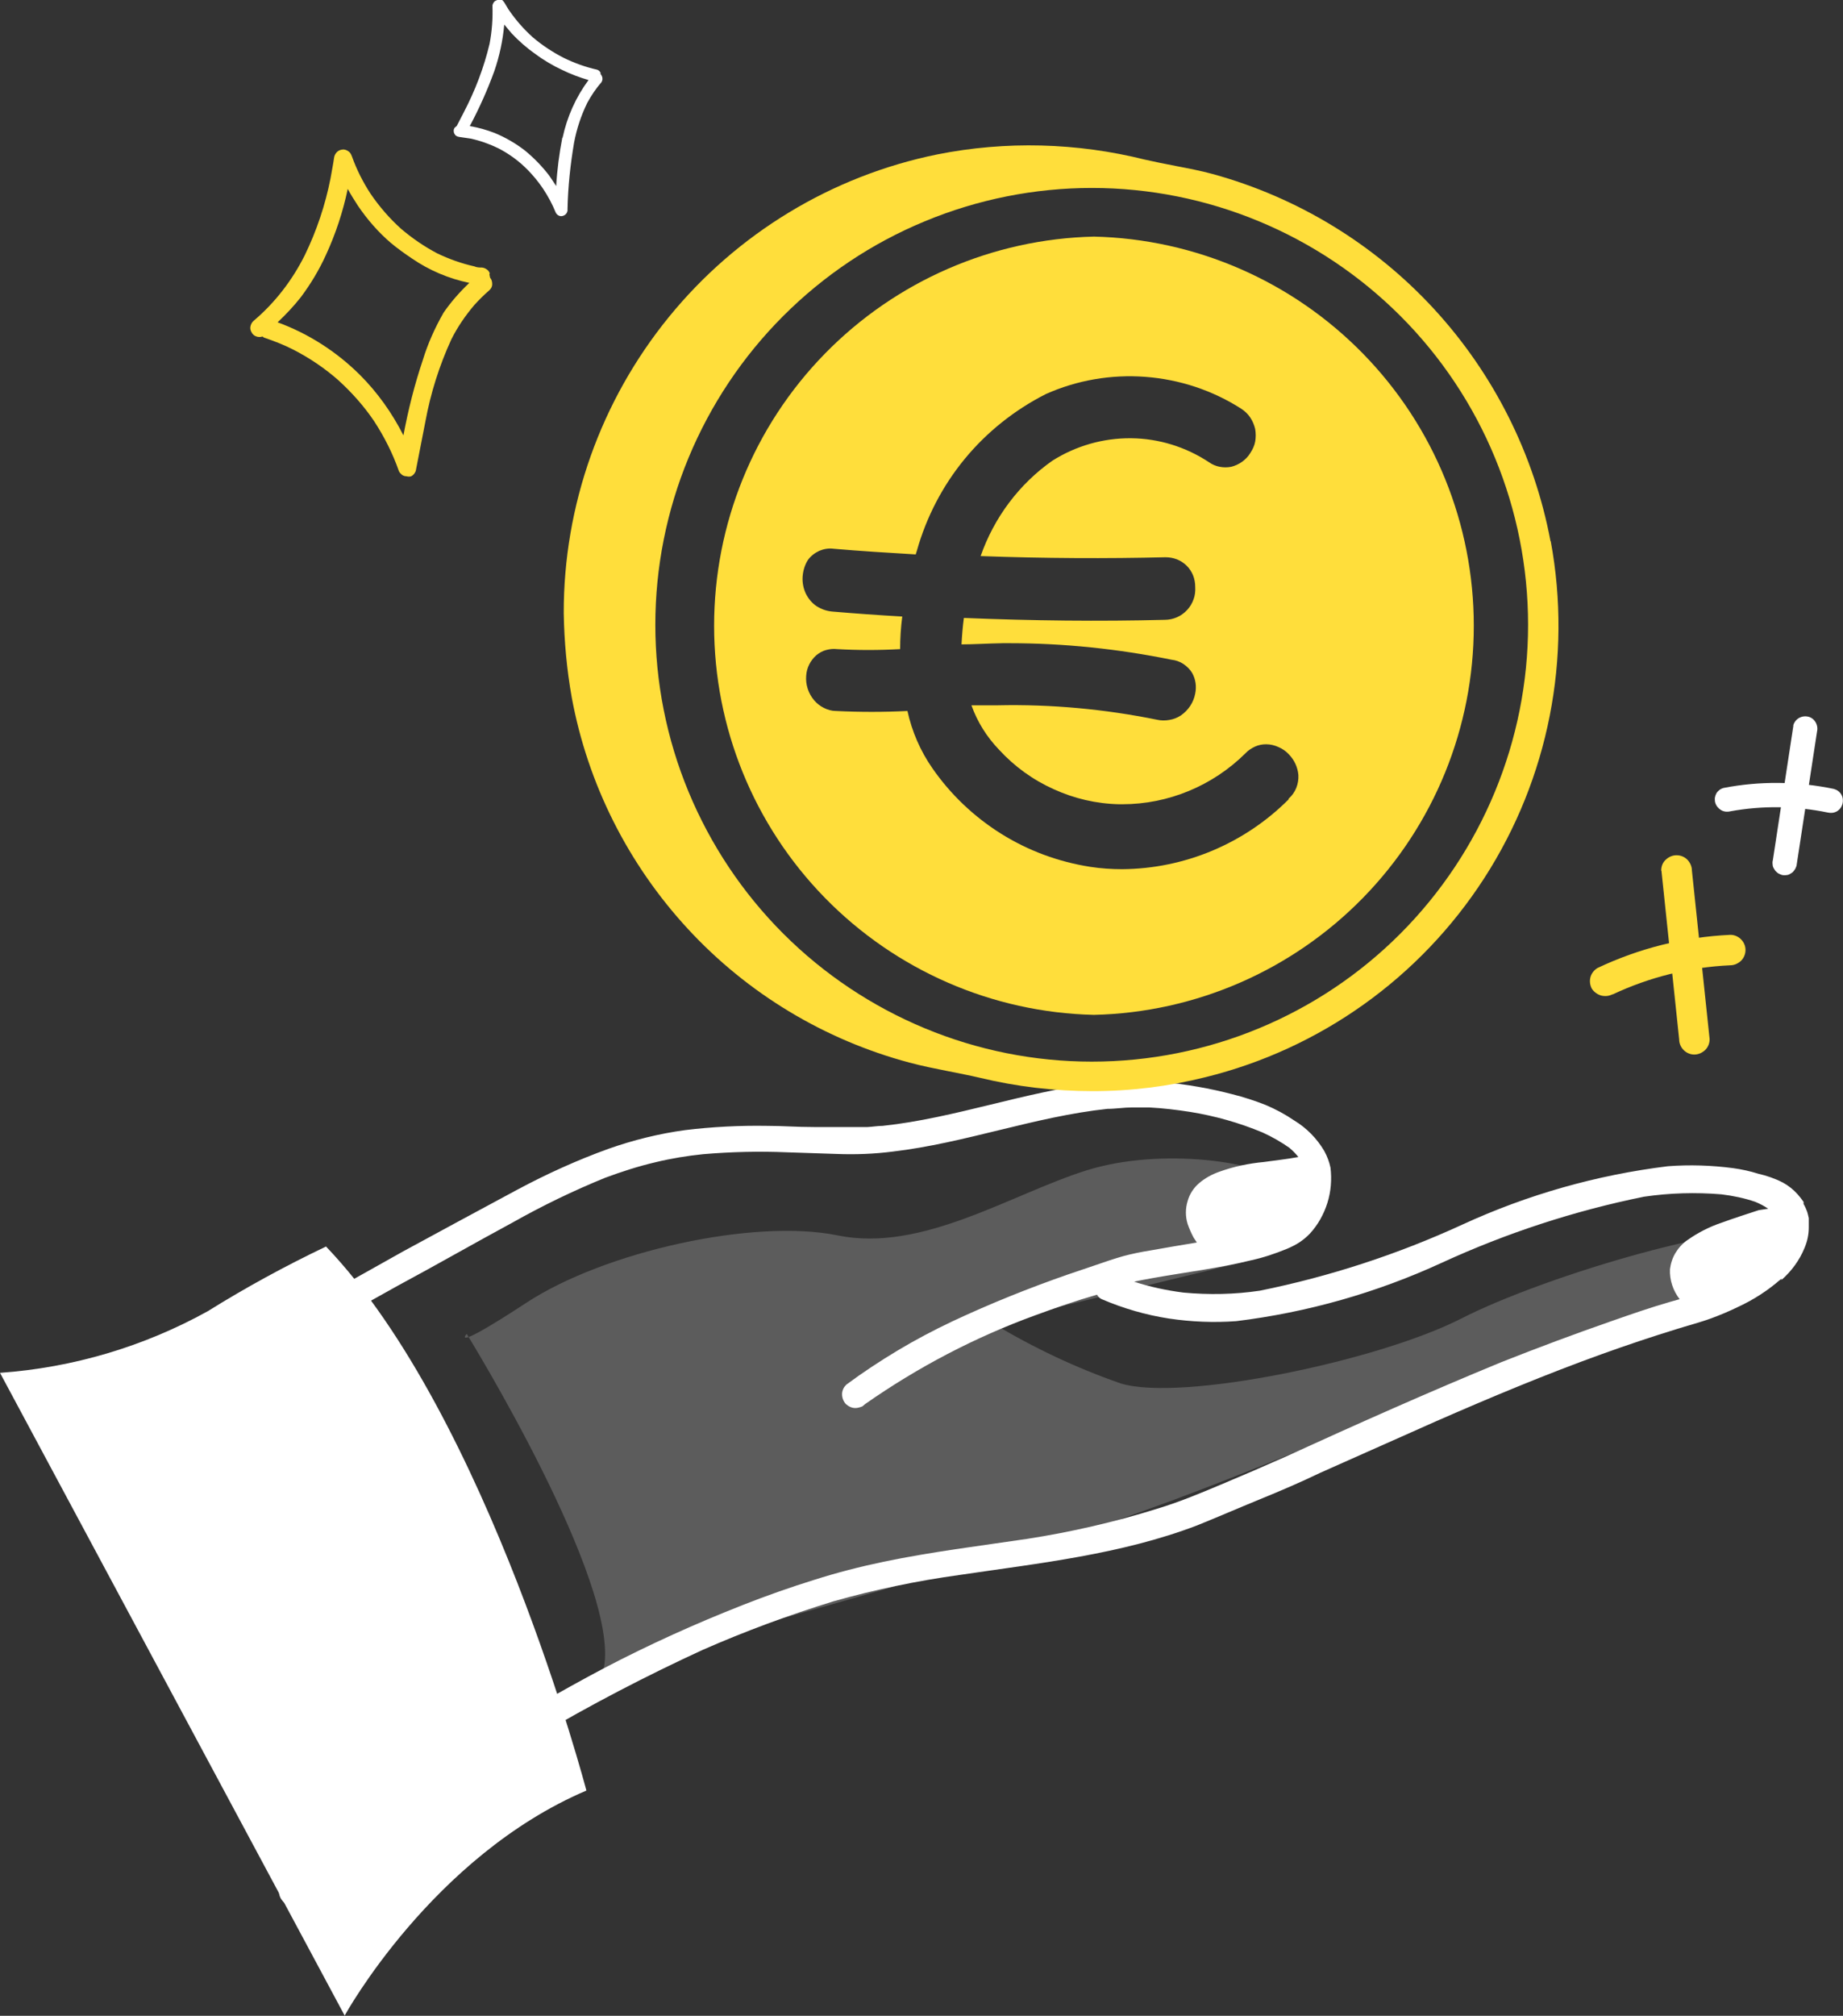 <?xml version="1.0" encoding="UTF-8"?><svg id="uuid-e3d04d20-3860-4844-a2aa-004277599e22" xmlns="http://www.w3.org/2000/svg" viewBox="0 0 78.07 85.37"><rect x="0" y="0" width="78.07" height="85.37" fill="#333333" stroke="none"/><path d="M20.75,11.58s-.04-.09-.07-.12c-.07-.07-.16-.12-.26-.13-.11,0-.22,0-.33-.05-.54-.12-1.07-.31-1.57-.55-.55-.29-1.06-.64-1.53-1.04-.49-.44-.92-.94-1.29-1.48-.32-.49-.59-1.02-.79-1.58-.02-.06-.05-.12-.09-.17-.07-.07-.16-.12-.26-.13-.1,0-.2,.03-.28,.1-.07,.07-.12,.16-.13,.26-.04,.29-.1,.57-.15,.87-.22,1.12-.59,2.22-1.09,3.25-.53,1.06-1.26,2.01-2.17,2.78-.07,.06-.11,.14-.13,.23-.02,.09,0,.18,.05,.26,.04,.08,.11,.14,.2,.17,.08,.03,.18,.03,.26,0,.03,.03,.06,.05,.1,.06,.41,.14,.82,.3,1.21,.5,.68,.35,1.32,.78,1.9,1.29,.57,.52,1.09,1.1,1.52,1.74,.43,.66,.79,1.37,1.05,2.12,.03,.06,.08,.11,.13,.15,.06,.04,.12,.06,.19,.06,.07,.02,.13,.02,.2,0,.09-.05,.15-.12,.19-.22,.14-.7,.27-1.4,.41-2.1v0c.22-1.2,.59-2.37,1.1-3.48,.26-.52,.59-1,.97-1.45,.2-.22,.41-.43,.63-.62,.08-.07,.13-.16,.13-.26,0-.1-.02-.2-.09-.28l-.03-.15Zm-1.97,1.68c-.36,.63-.66,1.3-.87,1.99-.35,1.04-.62,2.11-.82,3.19-.48-.95-1.1-1.82-1.85-2.57-.99-.98-2.17-1.74-3.48-2.22,.35-.33,.68-.68,.98-1.06,.42-.56,.78-1.16,1.07-1.8,.41-.89,.72-1.83,.92-2.79,.13,.24,.28,.48,.43,.71,.4,.59,.87,1.13,1.41,1.59,.28,.23,.57,.44,.87,.64,.74,.51,1.57,.86,2.44,1.04-.41,.39-.79,.82-1.11,1.29h0Z" style="fill:#ffde3b;"/><path d="M25.51,3.26s-.03-.09-.07-.12v-.06c-.03-.06-.08-.11-.15-.13-.49-.11-.96-.28-1.41-.5-.47-.24-.91-.53-1.31-.87-.39-.35-.73-.74-1.03-1.18l-.18-.3s-.05-.07-.09-.1c-.04-.01-.09-.01-.13,0h-.07s-.09,.03-.12,.06c-.05,.05-.08,.11-.09,.18,.02,.54-.02,1.08-.12,1.61-.24,1.01-.61,1.98-1.09,2.9l-.3,.58s-.06,.05-.09,.08c-.02,.03-.04,.07-.04,.11,0,.03,0,.07,.01,.1s.03,.06,.05,.09c.02,.03,.05,.05,.08,.06,.03,.02,.06,.02,.1,.03l.48,.07c.41,.09,.8,.23,1.17,.41,.37,.19,.72,.43,1.03,.71,.33,.3,.62,.64,.87,1.01,.21,.32,.39,.65,.53,1,.03,.06,.07,.1,.13,.13,.06,.03,.12,.03,.18,.01,.06-.02,.11-.05,.15-.11,.03-.05,.05-.11,.04-.17,.02-.95,.12-1.89,.28-2.83,.11-.58,.3-1.15,.56-1.68,.17-.31,.37-.61,.6-.87,.02-.03,.03-.07,.04-.11,0-.04,0-.08-.01-.12Zm-1.69,2.57c-.13,.68-.22,1.36-.26,2.05-.1-.16-.2-.3-.3-.45-.3-.39-.65-.75-1.03-1.06-.39-.3-.82-.55-1.28-.74-.34-.13-.69-.23-1.05-.29,.4-.75,.75-1.53,1.04-2.33,.22-.64,.36-1.3,.42-1.97l.31,.37c.3,.32,.64,.62,1,.87,.36,.27,.75,.5,1.16,.69,.35,.17,.72,.31,1.1,.42-.54,.73-.91,1.56-1.1,2.45h0Z" style="fill:#fff;"/><path d="M25.59,70.65s15.53-4.3,20.83-5.98c5.3-1.68,14.43-5.7,15.81-6.29,1.38-.58,13.24-4.18,13.24-4.18,0,0,1.98-1.74-.26-2.05-2.24-.3-9.78,1.89-13.31,3.69-3.52,1.8-11.86,3.53-14.42,2.75-1.9-.66-3.72-1.52-5.44-2.56l11.06-2.69s1.97-2.36,1.21-3.24c-.77-.88-5.1-1.54-8.3-.53-3.2,1.01-6.96,3.48-10.52,2.75-3.56-.73-9.9,.69-13.19,2.85-3.3,2.16-2.53,1.32-2.53,1.32,0,0,6.51,10.54,5.81,14.15Z" style="fill:#fff; isolation:isolate; opacity:.2;"/><path d="M75.47,54.2c.42-.37,.76-.83,.97-1.35,.12-.28,.18-.57,.18-.87,0-.13,0-.26,0-.39-.02-.09-.04-.19-.07-.28-.04-.11-.09-.22-.15-.32,0-.03,0-.06,0-.09-.08-.11-.16-.22-.25-.32-.18-.2-.39-.37-.63-.5-.33-.17-.68-.29-1.03-.37-.35-.11-.71-.19-1.08-.24-.91-.12-1.84-.15-2.76-.08-3.01,.37-5.94,1.2-8.7,2.47-2.74,1.26-5.62,2.2-8.58,2.8-1.07,.16-2.16,.18-3.24,.08-.71-.09-1.41-.24-2.09-.46h0c.26-.06,.51-.1,.77-.15,1.4-.25,2.82-.42,4.2-.76,.51-.11,1.01-.28,1.5-.48,.19-.08,.37-.17,.54-.28,.16-.11,.31-.23,.44-.37,.34-.37,.59-.82,.74-1.3,.15-.48,.19-.99,.13-1.49-.05-.24-.14-.48-.26-.7-.31-.53-.75-.98-1.28-1.3-.38-.26-.79-.48-1.22-.66-.46-.18-.92-.33-1.4-.45-.96-.25-1.94-.42-2.92-.51-.39,0-.78-.06-1.17-.06-.53,0-1.06,.03-1.59,.1-3.09,.35-6.04,1.48-9.13,1.81-.21,0-.43,.04-.64,.05h-2.26c-.76,0-1.33-.05-1.99-.05-1.16-.02-2.33,.04-3.48,.18-1.1,.15-2.19,.42-3.24,.79-1.33,.48-2.63,1.07-3.88,1.74-1.62,.87-3.23,1.74-4.83,2.61l-4.85,2.72c-3.23,1.82-6.46,3.63-9.72,5.4-.13,.07-.23,.2-.28,.34-.04,.15-.02,.3,.05,.44,.07,.13,.2,.23,.34,.28,.15,.04,.3,.02,.44-.05,1.37-.74,2.73-1.49,4.09-2.25,3.24-1.8,6.47-3.63,9.71-5.43,1.62-.87,3.24-1.8,4.87-2.68,1.26-.71,2.56-1.34,3.91-1.89,.7-.26,1.41-.49,2.14-.66,.66-.16,1.33-.27,2.01-.34,1.18-.1,2.37-.13,3.55-.08l2.12,.07c.79,.03,1.58,0,2.36-.1,3.08-.36,6.01-1.48,9.1-1.81,.35,0,.7-.06,1.04-.06h.73c.58,.03,1.16,.1,1.74,.19,1.05,.17,2.08,.46,3.06,.87,.4,.18,.78,.4,1.14,.65,.14,.12,.27,.25,.38,.39-.48,.09-.97,.14-1.46,.21-.64,.06-1.27,.19-1.88,.41-.32,.11-.61,.27-.87,.49-.23,.2-.4,.46-.48,.75-.1,.32-.1,.66,0,.98,.07,.2,.15,.38,.25,.57l.14,.21c-.66,.11-1.33,.22-1.99,.34-.38,.06-.77,.14-1.14,.24-.38,.11-.77,.24-1.14,.37l-1.18,.4c-1.67,.58-3.31,1.24-4.91,1.99-.78,.37-1.56,.78-2.31,1.23-.75,.45-1.48,.93-2.18,1.45-.05,.05-.1,.11-.13,.18-.03,.07-.05,.14-.05,.22,0,.15,.05,.3,.16,.42,.11,.1,.25,.17,.4,.17,.1,0,.2-.03,.3-.07l.12-.1c2.23-1.56,4.65-2.83,7.21-3.76,.87-.32,1.74-.62,2.61-.87,.04,.08,.11,.15,.2,.19,.91,.39,1.87,.67,2.85,.82,.94,.14,1.9,.18,2.85,.11,3.01-.37,5.94-1.2,8.7-2.47,2.74-1.26,5.61-2.2,8.57-2.8,1.09-.16,2.19-.19,3.28-.1,.49,.06,.98,.16,1.44,.32,.19,.08,.37,.17,.54,.29l-.4,.06c-.52,.17-1.05,.34-1.57,.53-.51,.17-1,.42-1.44,.73-.21,.14-.38,.33-.51,.54-.13,.21-.21,.46-.24,.7-.02,.46,.13,.91,.41,1.27l-.39,.11c-.87,.25-1.67,.53-2.5,.82-1.58,.55-3.13,1.13-4.67,1.74-3.06,1.26-6.09,2.61-9.11,3.99-.92,.41-1.85,.81-2.78,1.2-.93,.39-1.74,.73-2.7,1.02-1.79,.56-3.62,.98-5.48,1.27-2.03,.3-4.07,.55-6.09,.97-1,.21-1.98,.46-2.95,.77-.97,.3-2.02,.67-3.01,1.06-2.01,.79-3.98,1.68-5.89,2.68-3.79,2.01-7.43,4.3-10.88,6.85-.08,.06-.15,.14-.19,.23-.87,.65-1.74,1.31-2.54,1.99-.06,.05-.1,.12-.12,.19-.03,.07-.04,.15-.03,.22,0,.08,.02,.15,.05,.22,.03,.07,.08,.13,.13,.19,.11,.1,.25,.15,.4,.16,.1,0,.2-.04,.29-.09l.12-.1,.46-.38c.94-.76,1.89-1.5,2.85-2.22,4.26-3.14,8.84-5.83,13.65-8.04,1.8-.79,3.64-1.47,5.52-2.05,1.76-.5,3.54-.87,5.35-1.12,3.38-.5,6.85-.87,10.07-2.1,.87-.35,1.74-.73,2.67-1.11,.93-.38,1.74-.73,2.53-1.11l4.9-2.18c2.33-1.02,4.67-2,7.06-2.86,1.03-.37,2.07-.72,3.11-1.04,.5-.16,1.02-.29,1.51-.47,.38-.14,.76-.3,1.13-.48,.67-.31,1.29-.71,1.84-1.2Z" style="fill:#fff;"/><path d="M24.84,75.83s-4.15-15.85-11.03-23.04c-1.72,.82-3.39,1.73-5.01,2.74-2.71,1.5-5.71,2.39-8.8,2.61l14.6,27.22s3.7-6.74,10.24-9.53Z" style="fill:#fff;"/><path d="M65.68,22.92c-.69-3.67-2.4-7.08-4.93-9.83-2.53-2.75-5.78-4.73-9.38-5.72-.51-.14-1.04-.24-1.56-.34-.51-.1-.87-.17-1.31-.27-2.88-.72-5.89-.8-8.8-.22-4.47,.91-8.49,3.35-11.37,6.89-2.88,3.54-4.46,7.97-4.45,12.54h0c.02,1.2,.13,2.39,.34,3.57,.68,3.67,2.39,7.06,4.92,9.8,2.53,2.74,5.79,4.7,9.38,5.66,.56,.15,1.12,.26,1.67,.37,.55,.11,.87,.17,1.3,.27,1.57,.38,3.18,.57,4.8,.57,1.61,0,3.21-.2,4.77-.59,4.87-1.2,9.1-4.22,11.82-8.44,2.72-4.22,3.72-9.33,2.81-14.26h0Zm-19.43,22.04c-2.43,0-4.83-.48-7.07-1.41-2.24-.93-4.28-2.29-6-4.01-1.72-1.72-3.08-3.76-4.01-6-.93-2.24-1.41-4.65-1.41-7.08s.48-4.84,1.41-7.08c.93-2.24,2.29-4.28,4.01-6,1.72-1.72,3.75-3.08,6-4.01,2.24-.93,4.65-1.41,7.07-1.41h0c4.9,0,9.6,1.95,13.07,5.42,3.47,3.47,5.41,8.18,5.41,13.08s-1.95,9.61-5.41,13.08-8.17,5.42-13.07,5.42Z" style="fill:#ffde3b;"/><path d="M46.34,10.02c-4.3,.1-8.39,1.88-11.4,4.96-3.01,3.08-4.69,7.21-4.69,11.52s1.68,8.44,4.69,11.52c3.01,3.08,7.1,4.86,11.4,4.96h0c4.3-.1,8.39-1.88,11.4-4.96s4.69-7.21,4.69-11.52-1.68-8.44-4.69-11.52-7.1-4.86-11.4-4.96h0Zm8.24,23.84c-1.87,1.87-4.4,2.93-7.04,2.95-.45,0-.91-.03-1.36-.1-1.34-.21-2.62-.68-3.77-1.4-1.15-.72-2.14-1.66-2.91-2.77-.51-.73-.87-1.56-1.06-2.43-1.01,.05-2.02,.05-3.03,0-.18,0-.35-.05-.51-.13-.16-.08-.3-.19-.41-.32-.25-.29-.37-.67-.34-1.04,.02-.34,.18-.65,.43-.87,.12-.1,.26-.18,.41-.22,.15-.04,.31-.06,.46-.04,.89,.05,1.79,.05,2.68,0,0-.46,.03-.92,.09-1.38-1.05-.06-2.02-.13-2.96-.21-.24-.02-.47-.1-.67-.23-.2-.13-.35-.32-.46-.54-.1-.22-.15-.47-.13-.72,.02-.25,.09-.48,.22-.69,.12-.17,.29-.3,.48-.39,.19-.08,.4-.12,.61-.09,1.15,.1,2.32,.17,3.48,.24l.05-.16c.4-1.42,1.09-2.75,2.03-3.89,.94-1.14,2.11-2.07,3.43-2.74,1.32-.59,2.77-.84,4.22-.73s2.84,.57,4.06,1.35c.15,.1,.28,.22,.38,.37,.1,.15,.17,.32,.21,.49,.03,.18,.03,.36,0,.53s-.11,.34-.21,.49c-.09,.15-.21,.27-.35,.37-.14,.1-.3,.17-.46,.21-.32,.06-.66,0-.93-.19-.98-.65-2.13-1.01-3.31-1.02-1.18-.01-2.33,.32-3.33,.95-1.41,.99-2.47,2.41-3.04,4.04,2.71,.1,5.35,.11,7.83,.05,.17,0,.33,.03,.49,.09,.15,.06,.3,.16,.41,.27,.12,.12,.21,.26,.27,.41s.09,.32,.09,.49c.01,.18-.01,.36-.07,.52-.06,.17-.15,.32-.27,.45-.12,.13-.27,.24-.43,.31-.16,.07-.34,.11-.52,.11-2.74,.07-5.61,.04-8.51-.08-.05,.37-.08,.75-.1,1.12,.5,0,1.12-.04,1.74-.05h.3c2.3,0,4.6,.24,6.86,.7,.18,.02,.35,.08,.5,.18,.15,.1,.28,.23,.37,.38,.15,.27,.19,.57,.13,.87-.07,.38-.29,.71-.61,.93-.15,.1-.31,.16-.49,.19-.17,.03-.35,.03-.52-.01-2.22-.45-4.48-.66-6.75-.61h-1.11c.25,.7,.65,1.34,1.17,1.88,.65,.71,1.44,1.28,2.31,1.67,.87,.4,1.82,.62,2.78,.64h.13c1.95,0,3.83-.78,5.22-2.16,.11-.12,.25-.21,.4-.28,.15-.07,.31-.1,.47-.1h0c.18,0,.36,.04,.53,.12,.17,.07,.32,.18,.44,.31,.23,.24,.37,.54,.4,.87,.01,.19-.02,.37-.09,.55-.07,.17-.18,.33-.32,.45h0Z" style="fill:#ffde3b;"/><path d="M70.38,36.88l.75,7.14c0,.17,.07,.33,.19,.45,.12,.12,.28,.19,.45,.19,.17,0,.33-.07,.46-.19,.12-.12,.19-.28,.19-.46l-.75-7.14c0-.17-.07-.33-.19-.46-.12-.12-.28-.19-.46-.19s-.33,.07-.46,.19-.19,.28-.19,.46h0Z" style="fill:#ffde3b;"/><path d="M68.3,42.12c1.57-.74,3.26-1.16,4.99-1.24,.17,0,.33-.07,.46-.19,.12-.12,.19-.28,.19-.46,0-.17-.07-.33-.19-.45-.12-.12-.28-.19-.45-.19-1.96,.09-3.87,.57-5.64,1.41-.14,.09-.25,.23-.29,.39-.04,.16-.02,.33,.06,.48,.09,.14,.23,.24,.39,.29,.16,.04,.33,.03,.48-.05h.02Z" style="fill:#ffde3b;"/><path d="M75.97,30.72l-.87,5.7c-.02,.07-.02,.13-.01,.2,0,.07,.03,.13,.07,.19,.03,.06,.08,.11,.13,.15,.05,.04,.12,.07,.18,.09,.07,.02,.13,.02,.2,.01,.07,0,.13-.03,.19-.07,.06-.03,.11-.08,.15-.14,.04-.05,.07-.12,.09-.18l.87-5.69c.03-.13,.01-.27-.06-.39-.07-.12-.18-.21-.32-.24-.13-.03-.27-.01-.39,.06-.12,.07-.2,.18-.24,.31h0Z" style="fill:#fff;"/><path d="M73.29,34.36c1.37-.25,2.77-.23,4.13,.05,.13,.03,.27,.02,.39-.05,.12-.07,.2-.18,.24-.32,.03-.13,.02-.27-.05-.39-.07-.12-.18-.2-.32-.24-1.54-.32-3.13-.34-4.67-.04-.07,.02-.13,.05-.18,.09-.05,.04-.1,.09-.13,.15-.03,.06-.05,.12-.06,.19,0,.07,0,.14,.02,.2,.04,.13,.13,.24,.25,.31,.12,.07,.26,.08,.39,.05h0Z" style="fill:#fff;"/></svg>